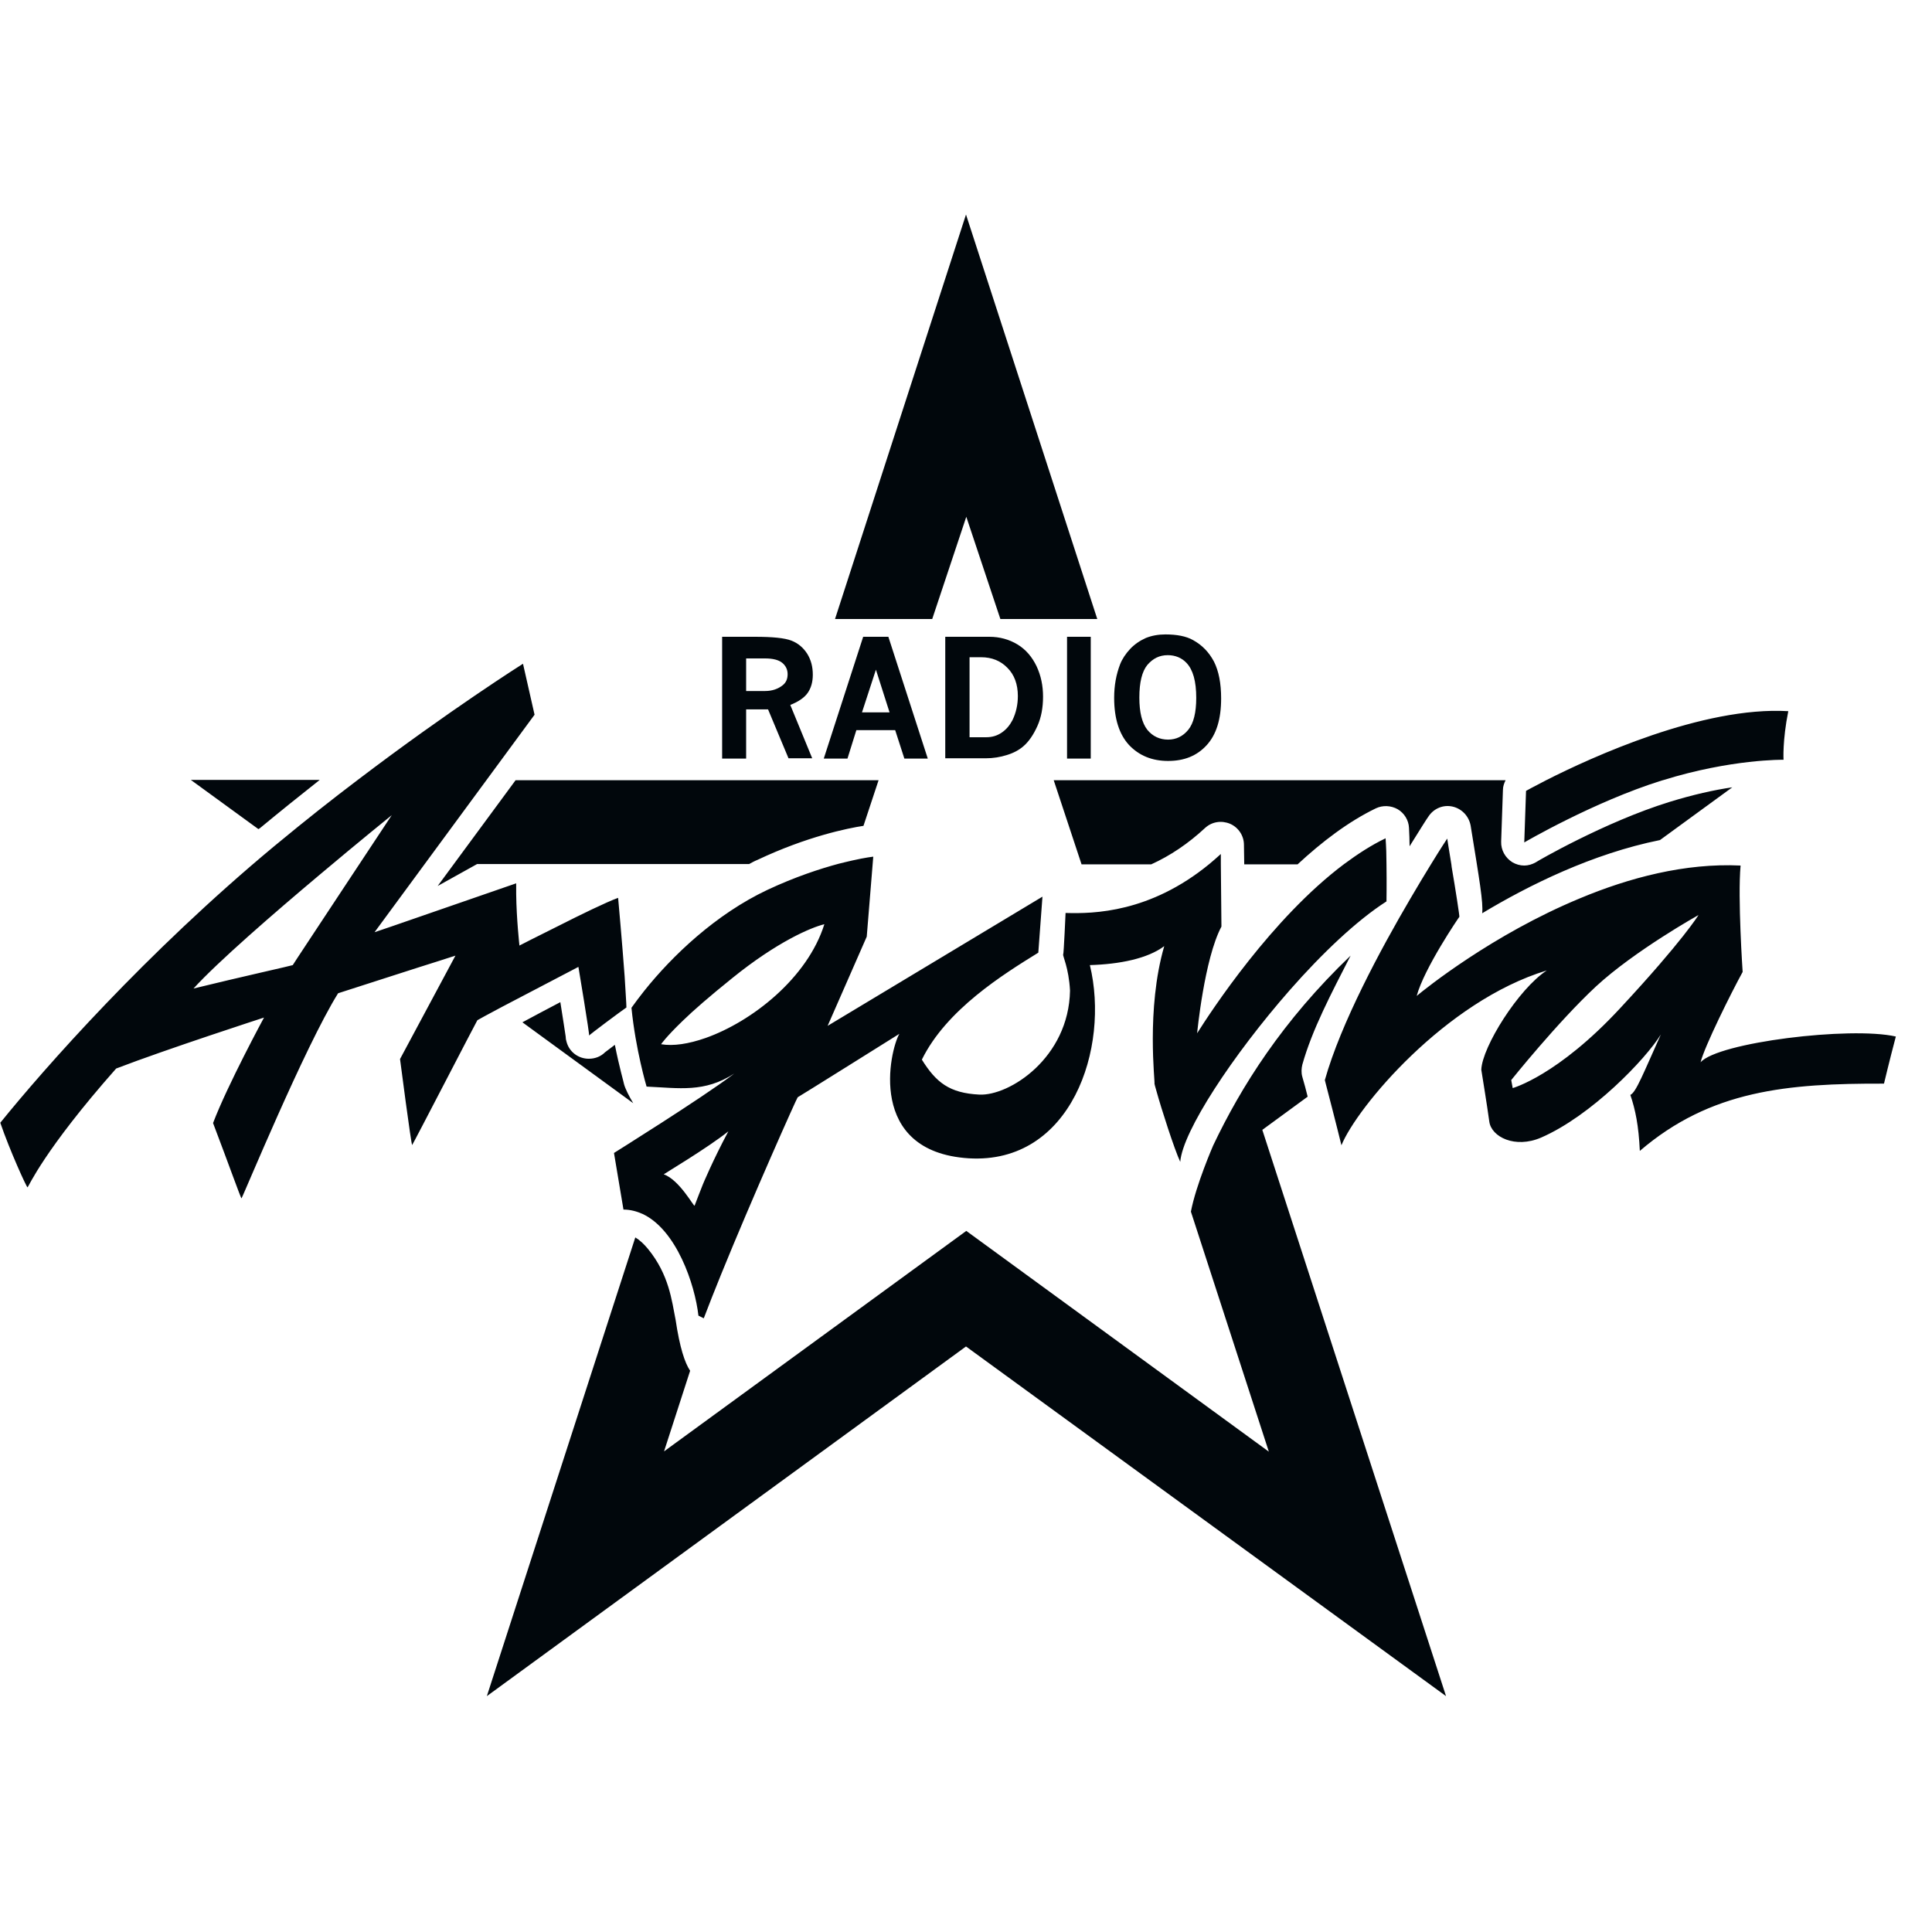 <?xml version="1.0" encoding="UTF-8"?> <svg xmlns="http://www.w3.org/2000/svg" xmlns:xlink="http://www.w3.org/1999/xlink" version="1.1" id="layer" x="0px" y="0px" viewBox="0 0 652 652" style="enable-background:new 0 0 652 652;" xml:space="preserve"> <style type="text/css"> .st0{fill:#01070C;} </style> <path class="st0" d="M87.7,279.5c6.9-5.7,13.6-11.1,20.2-16.3H64.4l22.8,16.6L87.7,279.5L87.7,279.5z M441.3,370.1 c-0.5-2.1-1.1-4.3-1.8-6.7c-0.4-1.4-0.3-2.8,0-4.1c3.3-11.8,9.8-24.1,16.3-36.8c-23,22-37,44.3-46.4,64.1c0,0-5.8,13.3-7.5,22.3 l26.3,81l-102.1-74.5l-102,74.4l8.8-27.2c-1.8-2.7-3.5-7.8-4.9-17.2c-1.3-6.5-2.2-15.2-9.3-23.9c-1.4-1.7-2.8-3-4.3-3.9l-50.1,154.8 l161.7-118L488,572.4l-62-191.1L441.3,370.1L441.3,370.1z M207.5,352.6c-1.5,1.1-2.7,2.1-3.3,2.5c-1.4,1.4-3.3,2.2-5.5,2.2 c-3.5,0-6.6-2.3-7.5-5.7c-0.2-0.6-0.3-1.2-0.3-1.8c-0.2-1.3-0.9-6-1.8-11.6c-4.4,2.3-8.9,4.7-12.8,6.8l37.4,27.3 c-1.4-2.3-2.7-4.9-3.1-6.4C210.6,365.6,209,360.2,207.5,352.6L207.5,352.6z M195.2,326.3c0,0,3.9,23.3,3.6,23.2 c-0.2-0.1,11.1-8.5,12.6-9.5c0-1.2-0.3-5.3-0.6-10.5c-0.8-11-2.2-26.5-2.2-26.5c-4.1,1.5-12.7,5.7-20.2,9.5 c-7.1,3.5-13.1,6.6-13.1,6.6s-1-8.9-1.1-17.4c0-1.2,0-2.4,0-3.6l-42.2,14.6l-5.6,1.9l54-73.4l-3.9-17.2c0,0-24.6,15.5-55.9,39.3 c-8.6,6.5-17.7,13.7-27,21.4l-1.1,0.9c-43.3,36-77.6,75-92.4,93.3c3.1,9.1,8.9,21.9,9.2,21.8c0.3-0.1,5.4-12.4,29.9-40.1 c16.9-6.5,49.9-17.2,49.9-17.2S76.8,366.1,71.9,379c5.4,14.2,9.4,25.5,9.6,25.4c0.3-0.1,21.3-51.1,32.6-69.2 c12.2-3.9,26.3-8.5,34-10.9l5.6-1.8L135,357.4c0,0,3.8,29.3,4.1,29c0.3-0.3,21.7-41.7,22-42.1c0.1-0.1,3.6-2,8.3-4.5 C179.5,334.5,195.2,326.3,195.2,326.3L195.2,326.3z M98.8,325.7c0,0.1-18,4.1-33.5,7.9c8.2-9,27.1-25.4,42.7-38.5 c13.3-11.2,24.2-20,24.2-20l-16.8,25.4C107.1,313.1,98.8,325.6,98.8,325.7L98.8,325.7z M521.8,263.3c-4.3,2.2-6.8,3.6-6.8,3.6 l-0.6,17.4c0,0,23.4-13.7,46.4-20.9c0.1,0,0.3-0.1,0.4-0.1c23.1-7.2,40.7-6.9,40.7-6.9s-0.4-6.4,1.6-16.4 C574.6,238.3,537,255.6,521.8,263.3L521.8,263.3z M573.9,358.5c1.3-5.3,10.3-23.4,14.2-30.5c0,0-1.7-24.9-0.7-35.9 c-18.7-0.9-37.6,4.1-54.3,11.1c-29.4,12.2-52,30.4-55,32.9c2.5-9.3,14.2-26.5,14.4-26.7c0.1-0.1-1.3-9.3-2.6-16.8l-0.1-0.9 c-0.8-4.8-1.4-8.7-1.4-8.7s-2.2,3.3-5.5,8.7c-2,3.2-4.3,7.1-6.9,11.5c-10.1,17.2-23.5,42.1-28.9,61.3c0.1,0.4,0.2,0.8,0.3,1.2 c3.5,13.4,5.3,20.8,5.3,20.8c5.2-12.8,35-48.6,69.3-59c-9.6,6.3-21.8,25.8-22.1,33.5c0,0,2,12.3,2.7,17.5c0.7,5.2,8.7,9.2,17.5,5.4 c17-7.4,35.3-26.5,40.4-34.8c-5.9,13.1-8.4,19.6-10.3,20.4c1.7,5,2.8,10.3,3.2,18.9c23.9-20.5,49.8-22.8,82.4-22.7 c0,0,1.8-7.6,4-15.9C624.4,346.3,579.7,351.8,573.9,358.5L573.9,358.5z M546.8,340.2c-21.1,22.8-36.3,27-36.3,27l-0.5-2.7 c0,0,15.6-19.5,28.6-31.6c13.1-12.1,34.6-24.1,34.6-24.1S568,317.4,546.8,340.2L546.8,340.2z M390.3,368.3c1.6,5.8,6,19.5,8,23.8 c0.8-10.3,17.7-36,37-58c10.9-12.4,22.6-23.5,32.6-29.9c0,0,0.1-5.9,0-12.6c0-2.9-0.1-5.9-0.3-8.7c-4.8,2.3-9.4,5.3-14,8.7 c-24.4,18.3-44.8,49.5-49.6,57.1c0,0,2.4-25.1,8.2-36c0,0-0.1-8.9-0.2-21.1l0-3.4c-1.3,1.2-2.6,2.3-3.9,3.4 c-20,16.4-39,16.8-48.5,16.5c0,0-0.6,13.7-0.8,14c-0.3,0.3,1.9,4.5,2.3,12.2c-0.4,22.7-20.5,35.6-30.6,35.1 c-10.1-0.5-14.6-4.1-19.4-11.8c8.3-16.9,27.5-28.8,39.3-36.1l1.4-18.9l-72.5,43.6l13.2-30.1l2.2-27c0,0-2.7,0.3-7.1,1.3 c-1.4,0.3-2.9,0.7-4.6,1.1c-6.3,1.7-14.6,4.4-24,8.8c-17.4,8.2-32.1,22.2-41.6,34.1c-1.6,2-3,3.9-4.3,5.7 c1.4,14.2,5.1,26.6,5.1,26.6c11.1,0.5,19.5,2.1,29.6-4.4c-5.8,4.4-16,11.1-24.7,16.7c-8.7,5.6-15.9,10.1-15.9,10.1l3.2,19.1 c2.3,0,4.5,0.6,6.5,1.5c11.4,5.4,17.6,23.7,18.8,34.3l1.8,0.9c1.6-4.2,3.6-9.3,5.8-14.7c10.4-25.6,25.7-59.9,25.9-59.9 c0.3-0.1,34.3-21.4,34.3-21.4c-3.2,5.5-11.2,39.8,23.4,42c34.6,2.1,47.7-37.2,40.9-65.2c10.1-0.3,19.5-2.2,25.1-6.4 c-6.2,21.3-3,46.3-3.3,46.4C389.6,365.7,389.8,366.7,390.3,368.3L390.3,368.3z M238.1,350.3c-5.7,2-10.9,2.8-15,2.1 c0,0,1.5-2.3,7.3-7.9c3.6-3.5,9-8.2,16.7-14.4c15.2-12.3,26.6-17.1,31.1-18.2C272.5,330.1,253.7,344.8,238.1,350.3z M237.2,399.7 c0,0-2.8,7.1-2.8,7.2c-0.3,0.3-5.1-8.7-10.4-10.6c0-0.1,14.8-8.9,21.8-14.5C240.6,391.5,237.2,399.7,237.2,399.7L237.2,399.7z M264.3,263.3H174L147.7,299l13.3-7.4h91.8c0.9-0.5,1.8-1,2.8-1.4c16.7-7.9,30.5-10.7,35.8-11.5l5.1-15.4L264.3,263.3L264.3,263.3z M314.6,208.9l11.5-34.5l11.5,34.5h32.7L326,72.4l-44.2,136.5L314.6,208.9L314.6,208.9z M563.5,270.6c-22,6.8-45,20.2-45.2,20.4 c-1.2,0.7-2.6,1.1-3.9,1.1c-1.4,0-2.8-0.4-4-1.1c-2.4-1.5-3.9-4.1-3.8-7l0.6-17.4c0-1.2,0.4-2.3,0.9-3.3H355.6l9.4,28.4h23.5 c6.4-2.9,12.5-7,18.2-12.3c2.3-2.1,5.5-2.6,8.4-1.4c2.8,1.2,4.7,4,4.7,7.1l0.1,6.6h18c8.2-7.6,17.1-14.4,26.4-18.9 c2.3-1.1,5.1-1,7.4,0.3c2.2,1.3,3.7,3.7,3.8,6.3c0.1,2,0.2,4.1,0.2,6.2c3.6-5.8,6-9.6,6.4-10.1c1.8-2.7,5-4,8.1-3.3 c3.1,0.7,5.5,3.2,6.1,6.4c3,18.5,4.3,26,3.9,29.6c15.8-9.5,37.2-20.1,60-24.7l24.4-17.8C578.4,266.6,571.3,268.2,563.5,270.6 L563.5,270.6z M243.7,214.9h11.1c5.9,0,10,0.4,12.3,1.3c2.3,0.9,4,2.4,5.3,4.4c1.3,2.1,1.9,4.4,1.9,7.1c0,2.5-0.6,4.5-1.7,6.1 c-1.1,1.6-3.1,3-5.9,4.1l7.4,18h-8l-6.9-16.5h-7.4V256h-8.1L243.7,214.9L243.7,214.9z M251.8,222.1v11.1h6.4c2.4,0,4.4-0.7,6-2 c1.1-0.9,1.6-2.1,1.6-3.7c0-1.5-0.6-2.8-1.8-3.8c-1.2-1-3.2-1.5-5.8-1.5H251.8z M291.3,214.9h8.5l13.3,41.1h-7.9l-3.1-9.6h-13.1 L286,256H278L291.3,214.9z M295.6,226l-4.7,14.4h9.3L295.6,226z M319,214.9h14.9c3.5,0,6.7,0.9,9.5,2.6c2.8,1.7,4.9,4.2,6.4,7.3 c1.5,3.2,2.2,6.6,2.2,10.3c0,3.7-0.6,7-1.9,9.9c-1.3,2.9-2.9,5.3-4.8,6.9c-1.4,1.2-3.2,2.2-5.5,2.9c-2.2,0.7-4.6,1.1-7.1,1.1H319 L319,214.9L319,214.9z M327.2,221.8v27h5.6c2,0,3.7-0.5,5.3-1.6s2.7-2.5,3.6-4.2c1.2-2.5,1.8-5.2,1.8-8.1c0-4-1.2-7.2-3.5-9.5 c-2.3-2.4-5.3-3.6-8.9-3.6H327.2L327.2,221.8z M360.1,256h8v-41.1h-8V256z M393.3,214.1c3.8,0,7,0.6,9.3,1.9 c3.1,1.7,5.4,4.1,7.1,7.3c1.6,3.2,2.4,7.3,2.4,12.4c0,7-1.6,12.2-4.9,15.8c-3.3,3.6-7.6,5.3-13,5.3c-5.4,0-9.8-1.8-13.2-5.4 c-3.3-3.6-5-8.9-5-15.9c0-4.2,0.7-7.9,2-11.3c0.7-1.8,1.9-3.6,3.4-5.2c1.5-1.6,3.3-2.8,5.3-3.7C388.7,214.5,390.9,214.1,393.3,214.1 L393.3,214.1z M394.1,221.1c-2.8,0-5,1.1-6.9,3.3c-1.8,2.2-2.7,5.9-2.7,11c0,5,0.9,8.6,2.7,10.9c1.8,2.2,4.2,3.3,7,3.3 c2.7,0,5-1.1,6.8-3.3c1.8-2.2,2.7-5.8,2.7-10.8c0-5.6-1.1-9.5-3.3-11.8C398.8,222,396.6,221.1,394.1,221.1L394.1,221.1z"></path> </svg> 